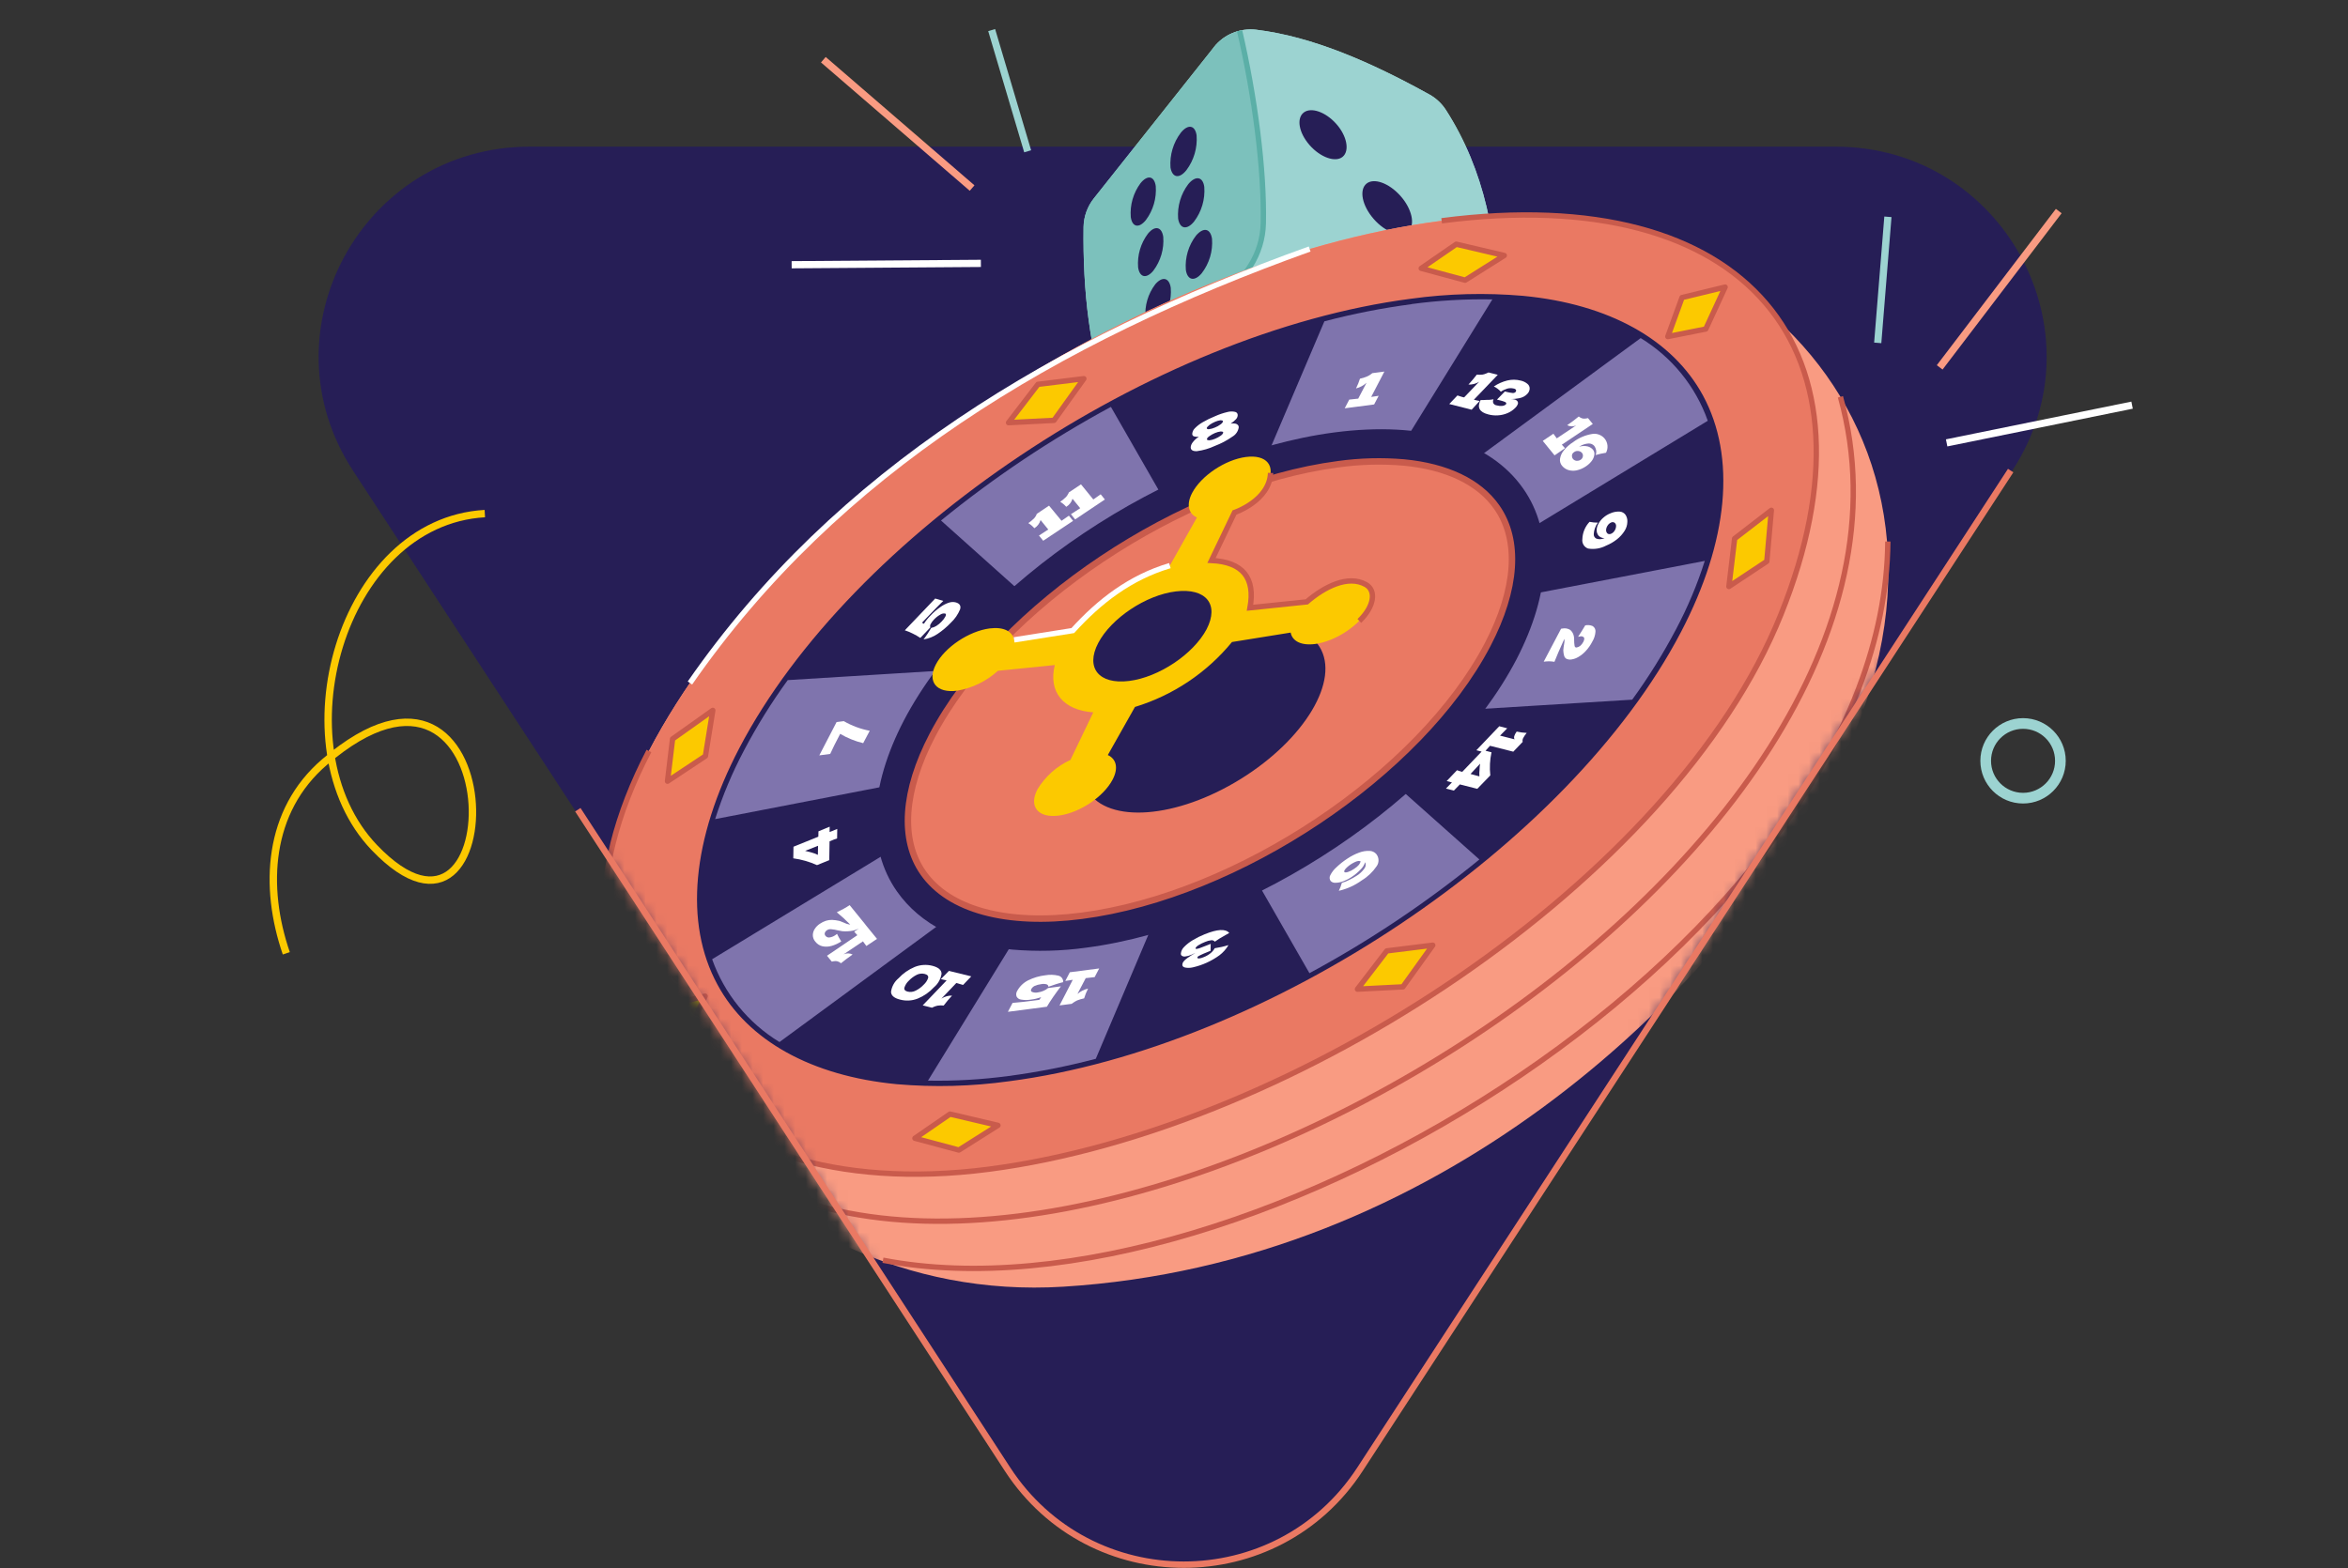 <svg width="220" height="147" viewBox="0 0 220 147" fill="none" xmlns="http://www.w3.org/2000/svg">
<rect x="0" y="0" width="220" height="147" fill="#333333" stroke="none"/>
<g clip-path="url(#clip0_1255_20446)">
<path d="M171.973 13.745C187.653 13.745 197.086 31.042 188.539 44.12L127.376 137.706C119.583 149.629 102.036 149.629 94.243 137.706L33.08 44.12C24.533 31.042 33.966 13.745 49.646 13.745H171.973Z" fill="#261E56"/>
<g clip-path="url(#clip1_1255_20446)">
<mask id="mask0_1255_20446" style="mask-type:alpha" maskUnits="userSpaceOnUse" x="26" y="-6" width="170" height="153">
<path d="M179.067 7.701C193.023 10.586 199.707 26.606 191.938 38.554L127.778 137.233C119.797 149.509 101.824 149.509 93.843 137.233L29.82 38.766C22.015 26.761 28.803 10.669 42.848 7.881L108.759 -5.201C111.413 -5.728 114.146 -5.717 116.796 -5.169L179.067 7.701Z" fill="#D9D9D9"/>
</mask>
<g mask="url(#mask0_1255_20446)">
<path d="M105.643 40.113C110.87 43.416 117.207 45.661 124.204 47.224C124.854 47.371 125.528 47.369 126.177 47.218C126.826 47.067 127.433 46.772 127.951 46.354C131.92 43.12 135.803 38.059 139.594 32.158C140.038 31.469 140.28 30.67 140.294 29.851C140.454 22.503 139.066 15.898 135.483 10.313C135.095 9.71 134.565 9.211 133.939 8.86C128.359 5.77 122.933 3.425 117.698 2.782C116.953 2.694 116.197 2.798 115.504 3.084C114.81 3.37 114.201 3.83 113.736 4.419L102.489 18.592C101.885 19.353 101.547 20.291 101.527 21.262C101.444 27.387 102.111 32.995 103.877 37.922C104.201 38.831 104.824 39.603 105.643 40.113Z" fill="#9CD3D1"/>
<path d="M113.735 4.424L113.684 4.489L116.135 21.714C124.876 26.332 132.655 29.3 139.786 31.098L140.068 31.155C140.21 30.728 140.287 30.281 140.296 29.831C140.454 22.503 139.066 15.898 135.483 10.313C135.095 9.71 134.565 9.211 133.939 8.86C128.359 5.77 122.934 3.425 117.698 2.782C116.952 2.694 116.196 2.799 115.503 3.086C114.809 3.374 114.2 3.834 113.735 4.424Z" fill="#9CD3D1"/>
<path d="M116.146 2.885C115.194 3.12 114.346 3.662 113.735 4.428L102.489 18.592C101.885 19.352 101.547 20.29 101.527 21.262C101.444 27.387 102.111 32.995 103.877 37.922C104.064 38.463 104.359 38.959 104.745 39.382C109.211 35.273 114.083 29.718 117.129 24.914C117.891 23.723 118.31 22.346 118.342 20.933C118.475 15.921 117.594 9.022 116.146 2.885Z" fill="#7CC1BC"/>
<path d="M116.146 2.885C117.573 9.025 118.474 15.925 118.367 20.94C118.335 22.353 117.915 23.73 117.154 24.921C114.108 29.725 109.238 35.251 104.769 39.389" stroke="#5BAFA7" stroke-width="0.502" stroke-miterlimit="10"/>
<path d="M123.345 39.153C124.674 38.852 125.992 39.351 126.292 40.267C126.592 41.183 125.747 42.17 124.413 42.471C123.078 42.771 121.766 42.267 121.471 41.352C121.175 40.437 122.015 39.454 123.345 39.153Z" fill="#261E56"/>
<path d="M121.657 33.936C122.976 33.634 124.286 34.118 124.577 35.028C124.867 35.937 124.038 36.916 122.714 37.218C121.389 37.519 120.081 37.026 119.795 36.117C119.509 35.207 120.338 34.238 121.657 33.936Z" fill="#261E56"/>
<path d="M119.99 28.772C121.299 28.469 122.599 28.946 122.911 29.843C123.224 30.74 122.345 31.704 121.035 32.017C119.725 32.33 118.421 31.837 118.114 30.941C117.807 30.044 118.675 29.079 119.99 28.772Z" fill="#261E56"/>
<path d="M128.027 17.219C128.717 16.645 130.131 17.144 131.21 18.351C132.289 19.558 132.638 21.068 131.95 21.678C131.261 22.287 129.794 21.768 128.704 20.515C127.615 19.261 127.336 17.803 128.027 17.219Z" fill="#261E56"/>
<path d="M122.155 10.548C122.846 10.014 124.202 10.487 125.203 11.611C126.204 12.735 126.474 14.132 125.805 14.693C125.136 15.254 123.717 14.76 122.7 13.594C121.682 12.428 121.464 11.081 122.155 10.548Z" fill="#261E56"/>
<path d="M109.695 26.963C109.789 28.095 109.456 29.221 108.763 30.12C108.109 30.889 107.469 30.736 107.329 29.776C107.238 28.652 107.566 27.535 108.25 26.638C108.902 25.879 109.549 26.012 109.695 26.963Z" fill="#261E56"/>
<path d="M113.562 22.38C113.652 23.542 113.306 24.697 112.591 25.618C111.915 26.415 111.254 26.266 111.11 25.295C111.019 24.142 111.359 22.997 112.063 22.08C112.761 21.27 113.414 21.398 113.562 22.38Z" fill="#261E56"/>
<path d="M108.993 22.199C109.081 23.334 108.75 24.462 108.064 25.371C107.414 26.155 106.777 26.014 106.637 25.058C106.549 23.93 106.875 22.809 107.554 21.905C108.205 21.11 108.848 21.237 108.993 22.199Z" fill="#261E56"/>
<path d="M112.838 17.522C112.926 18.689 112.582 19.847 111.871 20.776C111.198 21.588 110.541 21.455 110.386 20.488C110.301 19.329 110.64 18.179 111.342 17.253C112.025 16.431 112.71 16.547 112.838 17.522Z" fill="#261E56"/>
<path d="M108.29 17.439C108.377 18.579 108.049 19.712 107.364 20.627C106.718 21.422 106.085 21.295 105.95 20.345C105.862 19.214 106.185 18.089 106.858 17.176C107.51 16.367 108.15 16.478 108.29 17.439Z" fill="#261E56"/>
<path d="M112.117 12.686C112.205 13.856 111.864 15.018 111.158 15.955C110.489 16.783 109.835 16.665 109.671 15.697C109.588 14.529 109.932 13.371 110.639 12.438C111.308 11.61 111.973 11.714 112.117 12.686Z" fill="#261E56"/>
<path d="M171.05 74.319C160.375 93.516 134.696 118.438 99.617 120.595C70.211 122.408 48.419 94.106 60.803 70.385C73.187 46.664 106.442 24.414 135.078 20.692C163.715 16.971 188.681 42.598 171.05 74.319Z" fill="#F99B82"/>
<path d="M166.853 57.642C156.855 82.444 121.286 105.858 92.649 109.584C64.012 113.311 48.419 94.106 60.803 70.385C73.187 46.664 106.442 24.414 135.078 20.692C163.715 16.971 176.872 32.767 166.853 57.642Z" fill="#EA7963"/>
<path d="M135.078 20.692C163.715 16.965 176.873 32.762 166.854 57.622C156.836 82.482 121.286 105.858 92.649 109.584C64.012 113.311 48.419 94.106 60.803 70.385" stroke="#C95B4C" stroke-width="0.502" stroke-miterlimit="10"/>
<path d="M84.057 101.367C76.026 100.598 70.274 97.41 67.425 92.158C64.337 86.469 65.068 78.681 69.476 70.233C79.927 50.223 108.071 31.39 132.222 28.251C135.689 27.77 139.199 27.679 142.686 27.979C150.712 28.748 156.465 31.93 159.313 37.183C162.402 42.872 161.67 50.659 157.262 59.107C146.816 79.118 118.667 97.951 94.525 101.111C91.056 101.586 87.545 101.672 84.057 101.367Z" fill="#261E56"/>
<path d="M142.662 28.228C159.338 29.826 165.826 42.161 157.041 58.989C146.609 78.966 118.599 97.707 94.484 100.844C91.038 101.322 87.548 101.414 84.081 101.117C67.4 99.518 60.912 87.178 69.702 70.35C80.129 50.373 108.139 31.632 132.254 28.495C135.702 28.019 139.193 27.929 142.662 28.228ZM142.71 27.728C139.204 27.426 135.676 27.517 132.19 28C107.968 31.152 79.763 50.046 69.271 70.118C64.82 78.642 64.091 86.51 67.222 92.279C70.055 97.53 76.032 100.85 84.033 101.616C87.537 101.917 91.064 101.824 94.548 101.339C118.77 98.187 147.016 79.298 157.508 59.226C161.958 50.701 162.687 42.833 159.561 37.065C156.708 31.812 150.735 28.498 142.735 27.731L142.71 27.728Z" fill="#261E56"/>
<path d="M89.596 62.767L73.808 63.743C72.282 65.844 70.91 68.053 69.702 70.351C68.613 72.406 67.711 74.554 67.005 76.77L84.003 73.48C84.453 71.651 85.13 69.886 86.019 68.225C87.042 66.3 88.24 64.473 89.596 62.767ZM104.088 38.134C98.46 41.178 93.13 44.744 88.169 48.785L96.153 55.931C100.146 52.479 104.552 49.535 109.271 47.169L104.088 38.134ZM153.726 31.688L137.693 43.467C138.982 44.076 140.117 44.966 141.016 46.072C141.915 47.178 142.554 48.471 142.887 49.856L160.014 39.437C158.871 36.208 156.651 33.471 153.726 31.688ZM132.252 28.511C129.5 28.873 126.774 29.41 124.09 30.117L118.392 43.502C120.617 42.825 122.892 42.328 125.197 42.017C127.229 41.74 129.284 41.674 131.33 41.819L139.83 28.062C137.297 28.014 134.764 28.161 132.253 28.5L132.252 28.511ZM108.346 85.843C106.121 86.516 103.845 87.011 101.541 87.323C99.509 87.602 97.454 87.669 95.409 87.521L86.948 101.281C89.474 101.327 92 101.182 94.504 100.846C97.258 100.481 99.986 99.943 102.672 99.235L108.346 85.843ZM159.733 52.57L142.738 55.835C142.286 57.665 141.609 59.432 140.721 61.095C139.699 63.018 138.502 64.844 137.144 66.548L152.932 65.576C154.46 63.476 155.834 61.268 157.043 58.97C158.13 56.922 159.03 54.779 159.733 52.57ZM83.85 79.489L66.724 89.903C67.871 93.14 70.101 95.882 73.036 97.665L89.075 85.876C87.781 85.271 86.64 84.382 85.736 83.277C84.831 82.171 84.187 80.877 83.85 79.489ZM130.585 73.409C126.606 76.861 122.213 79.806 117.508 82.175L122.69 91.21C128.323 88.169 133.655 84.602 138.614 80.554L130.585 73.409Z" fill="#7F74AD"/>
<path d="M128.039 35.873L127.261 37.361C127.072 37.384 126.792 37.417 126.421 37.452L125.995 38.268L128.751 37.907L129.177 37.096L128.476 37.201L129.712 34.824L128.584 34.973L128.405 35.107C128.297 35.181 128.183 35.245 128.064 35.296C127.858 35.383 127.644 35.448 127.425 35.492C127.326 35.805 127.202 36.11 127.055 36.404C127.423 36.314 127.762 36.132 128.039 35.873Z" fill="white"/>
<path d="M100.952 93.158L101.729 91.675C101.918 91.648 102.198 91.619 102.565 91.579L102.99 90.768L100.24 91.124L99.814 91.94L100.515 91.831L99.276 94.232L100.414 94.084L100.599 93.951C100.706 93.879 100.818 93.816 100.934 93.761C101.142 93.678 101.358 93.615 101.578 93.571C101.674 93.257 101.798 92.951 101.947 92.659C101.579 92.739 101.237 92.911 100.952 93.158Z" fill="white"/>
<path d="M96.931 92.41C97.131 92.321 97.344 92.263 97.562 92.238C97.729 92.204 97.901 92.21 98.064 92.256C98.113 92.271 98.156 92.302 98.186 92.343C98.217 92.384 98.234 92.433 98.234 92.484C98.444 92.403 98.678 92.325 98.933 92.244C99.187 92.162 99.415 92.099 99.616 92.052C99.627 91.914 99.588 91.777 99.506 91.666C99.424 91.554 99.305 91.476 99.17 91.445C98.767 91.348 98.348 91.335 97.939 91.408C97.38 91.472 96.836 91.633 96.331 91.883C95.89 92.105 95.529 92.458 95.297 92.893C95.252 92.968 95.225 93.051 95.217 93.138C95.209 93.224 95.22 93.311 95.249 93.393C95.289 93.471 95.347 93.538 95.418 93.589C95.49 93.64 95.573 93.672 95.66 93.684C95.966 93.739 96.28 93.74 96.587 93.687C96.917 93.647 97.242 93.572 97.556 93.463L97.376 93.712L95.947 93.893C95.606 93.931 95.249 93.967 94.874 93.997L94.436 94.832L98.09 94.355C98.241 94.093 98.442 93.784 98.682 93.434C98.923 93.085 99.166 92.755 99.402 92.445L98.203 92.602C98.071 92.717 97.921 92.809 97.758 92.872C97.593 92.942 97.419 92.99 97.241 93.014C97.053 93.054 96.858 93.035 96.681 92.96C96.586 92.901 96.57 92.814 96.631 92.698C96.7 92.575 96.805 92.474 96.931 92.41Z" fill="white"/>
<path d="M97.498 48.742L98.219 49.627C98.025 49.76 97.735 49.944 97.348 50.194L97.745 50.681L100.545 48.817L100.153 48.331L99.462 48.809L98.292 47.392L97.145 48.159L97.08 48.314C97.029 48.408 96.968 48.497 96.898 48.578C96.729 48.744 96.546 48.895 96.351 49.03C96.563 49.159 96.753 49.32 96.915 49.507C97.198 49.334 97.406 49.061 97.498 48.742Z" fill="white"/>
<path d="M100.491 46.746L101.213 47.631L100.342 48.193L100.739 48.68L103.524 46.815L103.132 46.328L102.44 46.812L101.286 45.395L100.139 46.158C100.139 46.158 100.132 46.237 100.069 46.307C100.024 46.406 99.962 46.498 99.887 46.577C99.719 46.744 99.536 46.895 99.34 47.029C99.551 47.157 99.741 47.316 99.905 47.501C100.187 47.331 100.396 47.061 100.491 46.746Z" fill="white"/>
<path d="M128.324 79.749C127.993 79.736 127.662 79.79 127.351 79.908C126.946 80.056 126.562 80.254 126.206 80.499C125.856 80.729 125.527 80.991 125.224 81.281C124.988 81.489 124.793 81.739 124.649 82.018C124.599 82.102 124.575 82.2 124.58 82.298C124.585 82.396 124.619 82.49 124.677 82.57C124.734 82.628 124.803 82.674 124.88 82.703C124.956 82.732 125.038 82.744 125.12 82.738C125.367 82.737 125.613 82.691 125.843 82.601C126.135 82.494 126.413 82.351 126.67 82.176C126.954 81.989 127.217 81.77 127.453 81.525C127.661 81.333 127.818 81.091 127.909 80.823L127.935 80.861C127.965 80.959 127.97 81.063 127.949 81.163C127.928 81.263 127.882 81.356 127.815 81.434C127.632 81.682 127.405 81.894 127.145 82.06C126.915 82.212 126.675 82.347 126.426 82.465C126.205 82.583 125.971 82.675 125.729 82.741C125.661 83 125.566 83.251 125.446 83.49C126.223 83.311 126.956 82.976 127.601 82.507C128.151 82.174 128.622 81.725 128.982 81.193C129.107 81.023 129.17 80.816 129.163 80.605C129.156 80.394 129.078 80.192 128.942 80.03C128.864 79.944 128.768 79.875 128.662 79.827C128.556 79.778 128.441 79.752 128.324 79.749ZM127.361 81.018C127.223 81.178 127.062 81.317 126.883 81.43C126.706 81.556 126.511 81.654 126.306 81.723C126.124 81.781 126.013 81.781 125.968 81.726C125.922 81.671 125.941 81.632 125.984 81.556C126.042 81.459 126.115 81.373 126.2 81.299C126.309 81.197 126.425 81.104 126.549 81.02C126.677 80.937 126.811 80.862 126.949 80.797C127.054 80.746 127.166 80.71 127.281 80.692C127.371 80.701 127.431 80.707 127.466 80.71C127.501 80.713 127.46 80.876 127.346 81.016L127.361 81.018Z" fill="white"/>
<path d="M80.877 69.653L81.492 68.492C80.636 68.329 79.814 68.024 79.059 67.588L78.385 67.675L76.766 70.796L77.787 70.662C77.999 70.178 78.304 69.578 78.723 68.781C79.394 69.176 80.12 69.469 80.877 69.653Z" fill="white"/>
<path d="M149.49 59.209C149.501 59.105 149.483 59 149.436 58.906C149.39 58.813 149.318 58.734 149.229 58.68C149.009 58.583 148.764 58.56 148.53 58.613C148.33 58.957 148.105 59.313 147.862 59.683C147.922 59.668 147.982 59.657 148.042 59.65C148.104 59.631 148.17 59.629 148.233 59.644C148.296 59.659 148.355 59.69 148.402 59.735C148.465 59.816 148.452 59.951 148.363 60.139C148.29 60.288 148.189 60.42 148.064 60.529C147.964 60.612 147.844 60.666 147.716 60.687C147.626 60.678 147.561 60.672 147.534 60.528C147.506 60.361 147.492 60.191 147.492 60.02C147.497 59.895 147.489 59.769 147.468 59.645C147.428 59.412 147.31 59.2 147.133 59.043C146.909 58.901 146.638 58.854 146.379 58.911L146.266 58.93L144.64 62.015C144.809 61.994 144.978 61.981 145.148 61.978C145.315 61.983 145.482 61.998 145.647 62.026C145.84 61.54 146.147 60.809 146.573 59.882C146.591 59.987 146.593 60.094 146.578 60.2C146.567 60.313 146.542 60.467 146.504 60.661C146.504 60.661 146.497 60.726 146.49 60.801C146.478 60.854 146.473 60.907 146.475 60.961C146.481 61.135 146.508 61.306 146.557 61.473C146.574 61.532 146.603 61.587 146.642 61.635C146.68 61.683 146.728 61.722 146.782 61.752C146.94 61.819 147.114 61.836 147.282 61.8C147.498 61.763 147.706 61.685 147.893 61.571C148.15 61.42 148.382 61.232 148.582 61.012C148.827 60.749 149.033 60.454 149.195 60.133C149.366 59.853 149.468 59.536 149.49 59.209Z" fill="white"/>
<path d="M81.078 86.642L79.609 84.833C79.447 84.943 79.254 85.061 79.036 85.181C78.818 85.301 78.611 85.407 78.405 85.504C78.847 85.865 79.267 86.25 79.666 86.658C79.547 86.642 79.429 86.616 79.315 86.579C79.208 86.538 79.067 86.484 78.898 86.408L78.777 86.356C78.727 86.333 78.675 86.316 78.621 86.305C78.405 86.257 78.185 86.228 77.964 86.217C77.774 86.213 77.584 86.239 77.402 86.294C77.189 86.361 76.987 86.461 76.804 86.59C76.622 86.711 76.467 86.868 76.347 87.05C76.228 87.225 76.163 87.431 76.159 87.642C76.161 87.873 76.247 88.094 76.402 88.265C76.569 88.481 76.806 88.632 77.072 88.692C77.354 88.747 77.646 88.734 77.922 88.653C78.242 88.56 78.546 88.42 78.824 88.235C78.676 88.008 78.544 87.772 78.428 87.527L78.26 87.652C78.104 87.762 77.925 87.832 77.736 87.859C77.666 87.873 77.594 87.867 77.527 87.843C77.46 87.819 77.401 87.777 77.356 87.722C77.319 87.685 77.292 87.638 77.279 87.587C77.266 87.536 77.267 87.483 77.283 87.432C77.324 87.319 77.405 87.225 77.51 87.167C77.624 87.099 77.759 87.073 77.89 87.092C78.093 87.11 78.293 87.144 78.49 87.195C78.635 87.231 78.782 87.259 78.931 87.278C79.27 87.306 79.611 87.286 79.945 87.219C80.125 87.176 80.3 87.113 80.466 87.032L80.035 87.323L80.332 87.649L77.486 89.579L77.937 90.126L78.127 90.089C78.226 90.073 78.326 90.072 78.425 90.087C78.563 90.12 78.692 90.186 78.799 90.279C79.117 90.017 79.479 89.744 79.886 89.461C79.755 89.394 79.612 89.358 79.465 89.355C79.319 89.352 79.173 89.383 79.041 89.445L80.856 88.228C80.933 88.321 81.039 88.468 81.177 88.662L82.173 87.997L81.091 86.668L81.078 86.642Z" fill="white"/>
<path d="M146.639 42.005C146.569 41.938 146.469 41.828 146.337 41.679L149.24 39.735L148.789 39.188L148.599 39.225C148.502 39.241 148.403 39.242 148.306 39.227C148.165 39.195 148.035 39.129 147.926 39.034C147.614 39.297 147.25 39.569 146.84 39.852C146.97 39.92 147.114 39.956 147.261 39.959C147.407 39.961 147.552 39.93 147.685 39.868L145.865 41.085C145.788 40.992 145.681 40.845 145.549 40.651L144.552 41.322L145.657 42.678L146.639 42.005Z" fill="white"/>
<path d="M149.206 40.669C148.549 40.772 147.928 41.036 147.398 41.438C147.072 41.642 146.782 41.899 146.539 42.197C146.349 42.42 146.222 42.69 146.172 42.979C146.152 43.097 146.158 43.219 146.19 43.335C146.221 43.451 146.278 43.559 146.355 43.651C146.507 43.837 146.708 43.976 146.936 44.05C147.192 44.128 147.463 44.141 147.724 44.085C148.033 44.017 148.325 43.891 148.586 43.714C148.798 43.576 148.985 43.403 149.14 43.203C149.269 43.035 149.354 42.836 149.386 42.627C149.399 42.542 149.394 42.455 149.372 42.372C149.349 42.289 149.31 42.212 149.256 42.145C149.125 41.995 148.95 41.888 148.756 41.84C148.492 41.78 148.216 41.79 147.957 41.87L148.037 41.822C148.28 41.671 148.557 41.583 148.843 41.566C148.943 41.561 149.042 41.578 149.135 41.617C149.227 41.655 149.31 41.714 149.376 41.789C149.464 41.907 149.523 42.044 149.549 42.189C149.579 42.343 149.564 42.502 149.505 42.648C149.825 42.556 150.15 42.484 150.478 42.434C150.592 42.221 150.639 41.979 150.613 41.74C150.588 41.5 150.491 41.274 150.335 41.09C150.197 40.93 150.022 40.808 149.824 40.735C149.627 40.661 149.414 40.639 149.206 40.669ZM147.888 42.271C148.019 42.283 148.139 42.345 148.224 42.445C148.263 42.491 148.291 42.546 148.306 42.605C148.32 42.664 148.321 42.726 148.308 42.785C148.296 42.849 148.272 42.909 148.235 42.962C148.199 43.015 148.152 43.059 148.097 43.093C148.023 43.143 147.939 43.175 147.851 43.185C147.762 43.199 147.671 43.191 147.586 43.16C147.507 43.13 147.437 43.08 147.383 43.014C147.332 42.953 147.301 42.878 147.293 42.799C147.276 42.719 147.284 42.635 147.316 42.559C147.354 42.483 147.412 42.419 147.485 42.374C147.541 42.331 147.604 42.3 147.671 42.283C147.739 42.265 147.809 42.261 147.878 42.27L147.888 42.271Z" fill="white"/>
<path d="M88.152 91.77L88.695 91.888L86.455 94.228L87.321 94.447L87.521 94.356C87.631 94.309 87.746 94.274 87.864 94.252C88.047 94.223 88.234 94.221 88.419 94.245C88.664 93.921 88.926 93.609 89.204 93.312C88.851 93.302 88.503 93.401 88.209 93.595L89.604 92.131L90.237 92.313L91.004 91.509L88.912 90.996L88.152 91.77Z" fill="white"/>
<path d="M88.221 91.263C88.214 90.914 87.93 90.665 87.365 90.52C86.817 90.379 86.238 90.415 85.712 90.624C85.133 90.864 84.613 91.227 84.188 91.688C83.805 92.008 83.555 92.461 83.487 92.956C83.49 93.299 83.773 93.548 84.339 93.688C84.886 93.834 85.466 93.8 85.992 93.589C86.57 93.353 87.088 92.991 87.51 92.53C87.894 92.209 88.147 91.758 88.221 91.263ZM86.556 92.282C86.344 92.509 86.094 92.697 85.817 92.837C85.581 92.967 85.303 93.004 85.041 92.939C84.8 92.88 84.696 92.754 84.739 92.567C84.818 92.32 84.959 92.097 85.149 91.921C85.36 91.697 85.608 91.511 85.882 91.371C86.117 91.247 86.389 91.216 86.646 91.283C86.897 91.348 87.006 91.474 86.962 91.666C86.88 91.902 86.74 92.114 86.556 92.282Z" fill="white"/>
<path d="M138.641 37.58C138.521 37.569 138.339 37.521 138.098 37.463L140.337 35.127L139.471 34.908L139.266 34.999C139.156 35.047 139.041 35.084 138.923 35.107C138.741 35.132 138.556 35.133 138.373 35.11C138.158 35.395 137.896 35.706 137.589 36.043C137.94 36.059 138.288 35.967 138.586 35.781L137.186 37.244C137.041 37.23 136.832 37.15 136.558 37.063L135.791 37.866L137.887 38.4L138.641 37.58Z" fill="white"/>
<path d="M143.105 35.967C142.925 35.819 142.711 35.717 142.483 35.67C142.072 35.564 141.641 35.561 141.229 35.661C140.78 35.773 140.354 35.962 139.97 36.221C140.218 36.341 140.44 36.508 140.624 36.712C140.809 36.583 141.015 36.486 141.231 36.422C141.418 36.371 141.614 36.368 141.802 36.411C141.947 36.425 142.025 36.498 142.05 36.561C142.074 36.624 142.038 36.686 141.991 36.757C141.947 36.791 141.897 36.814 141.844 36.827C141.79 36.839 141.735 36.839 141.681 36.828C141.514 36.809 141.349 36.778 141.186 36.736L141.004 36.688L140.261 37.453L140.561 37.527C140.697 37.56 140.831 37.602 140.962 37.652C141.026 37.669 141.082 37.706 141.124 37.758C141.145 37.795 141.116 37.833 141.111 37.888C141.011 37.982 140.881 38.038 140.743 38.044C140.575 38.058 140.406 38.042 140.244 37.996C140.179 37.99 140.117 37.969 140.062 37.934C140.006 37.9 139.96 37.854 139.925 37.799C139.898 37.739 139.885 37.674 139.888 37.609C139.891 37.544 139.909 37.48 139.941 37.423C139.799 37.45 139.656 37.469 139.512 37.477C139.363 37.463 139.183 37.491 139.007 37.494L138.724 37.498C138.376 38.185 138.616 38.631 139.457 38.843C139.75 38.921 140.054 38.95 140.356 38.929C140.665 38.911 140.969 38.839 141.253 38.718C141.536 38.598 141.791 38.422 142.003 38.2C142.09 38.115 142.158 38.014 142.203 37.902C142.224 37.859 142.233 37.811 142.232 37.764C142.23 37.717 142.217 37.67 142.194 37.629C142.158 37.578 142.112 37.535 142.059 37.502C142.006 37.469 141.947 37.447 141.885 37.438C141.781 37.417 141.676 37.407 141.57 37.407C141.822 37.402 142.072 37.375 142.319 37.328C142.479 37.301 142.634 37.247 142.778 37.17C142.891 37.106 142.996 37.026 143.088 36.933C143.222 36.807 143.307 36.636 143.325 36.452C143.332 36.359 143.315 36.266 143.277 36.181C143.238 36.096 143.179 36.023 143.105 35.967Z" fill="white"/>
<path d="M113.424 89.339C113.23 89.496 113.012 89.621 112.779 89.71C112.638 89.775 112.487 89.817 112.333 89.834C112.238 89.825 112.188 89.82 112.191 89.74C112.194 89.659 112.284 89.612 112.464 89.524C112.644 89.435 112.88 89.332 113.168 89.218L113.426 89.112L113.437 88.463L113.008 88.633C112.756 88.735 112.557 88.812 112.417 88.859C112.318 88.897 112.216 88.922 112.112 88.936C112.052 88.93 112.017 88.927 112.016 88.881C112.016 88.836 112.103 88.708 112.27 88.603C112.474 88.475 112.69 88.368 112.915 88.282C113.102 88.198 113.301 88.144 113.505 88.122C113.566 88.117 113.626 88.127 113.682 88.151C113.737 88.175 113.787 88.211 113.825 88.258C113.965 88.154 114.111 88.057 114.261 87.967L114.859 87.621L115.178 87.44C114.834 87.039 114.069 87.077 112.874 87.562C112.485 87.717 112.11 87.904 111.752 88.12C111.456 88.295 111.185 88.508 110.945 88.753C110.774 88.918 110.667 89.138 110.643 89.375C110.64 89.414 110.647 89.453 110.663 89.489C110.679 89.525 110.704 89.556 110.735 89.58C110.827 89.638 110.938 89.661 111.046 89.645C111.241 89.624 111.431 89.573 111.61 89.492C111.741 89.439 111.873 89.376 112.011 89.304C111.745 89.458 111.487 89.625 111.237 89.804C111.101 89.896 110.979 90.009 110.878 90.138C110.822 90.215 110.788 90.306 110.782 90.401C110.768 90.546 110.865 90.641 111.037 90.682C111.276 90.728 111.523 90.722 111.76 90.666C112.66 90.463 113.51 90.078 114.257 89.534C114.6 89.275 114.888 88.95 115.105 88.577C114.684 88.71 114.253 88.808 113.816 88.872C113.717 89.052 113.584 89.21 113.424 89.339Z" fill="white"/>
<path d="M111.858 40.895C112.008 40.94 112.166 40.955 112.322 40.939C112.11 41.07 111.924 41.239 111.771 41.436C111.663 41.562 111.592 41.715 111.567 41.88C111.539 42.169 111.758 42.306 112.153 42.284C112.729 42.208 113.291 42.044 113.817 41.798C114.406 41.576 114.965 41.281 115.479 40.919C115.638 40.827 115.773 40.699 115.875 40.546C115.977 40.394 116.043 40.22 116.068 40.038C116.068 39.961 116.039 39.886 115.987 39.829C115.917 39.761 115.828 39.716 115.732 39.698C115.592 39.677 115.449 39.679 115.309 39.703C115.488 39.588 115.654 39.451 115.801 39.297C115.902 39.194 115.962 39.058 115.969 38.915C115.974 38.843 115.952 38.772 115.908 38.715C115.865 38.658 115.802 38.619 115.731 38.605C115.494 38.548 115.245 38.552 115.009 38.616C114.611 38.71 114.222 38.841 113.848 39.009C113.443 39.171 113.051 39.362 112.674 39.582C112.413 39.733 112.173 39.918 111.961 40.133C111.819 40.268 111.73 40.449 111.711 40.644C111.703 40.696 111.713 40.749 111.74 40.795C111.766 40.841 111.808 40.876 111.858 40.895ZM114.391 40.437C114.536 40.451 114.611 40.458 114.609 40.538C114.606 40.619 114.536 40.718 114.39 40.825C114.224 40.943 114.045 41.043 113.857 41.121C113.683 41.199 113.498 41.249 113.309 41.27C113.164 41.257 113.089 41.249 113.087 41.163C113.085 41.078 113.165 40.984 113.316 40.878C113.482 40.76 113.66 40.66 113.848 40.581C114.021 40.507 114.204 40.458 114.391 40.437ZM113.316 39.83C113.482 39.712 113.66 39.612 113.848 39.533C114.013 39.46 114.187 39.41 114.366 39.386C114.511 39.4 114.586 39.407 114.583 39.492C114.58 39.578 114.511 39.667 114.364 39.774C114.201 39.897 114.022 39.996 113.832 40.071C113.658 40.15 113.473 40.202 113.283 40.225C113.14 40.238 113.068 40.201 113.067 40.113C113.094 40.04 113.168 39.947 113.315 39.835L113.316 39.83Z" fill="white"/>
<path d="M142.654 69.435C142.654 69.351 142.672 69.269 142.707 69.193C142.801 69.013 142.915 68.845 143.047 68.691C142.731 68.677 142.416 68.635 142.107 68.566C141.869 68.896 141.805 69.142 141.916 69.294L140.548 68.946L141.224 68.26L140.476 68.067L138.331 70.316L138.822 70.444L137.007 72.341C136.842 72.299 136.678 72.248 136.518 72.188L135.549 73.204L136.041 73.332L135.481 73.908L136.224 74.096L136.784 73.519L138.417 73.933L139.637 72.674C139.558 71.95 139.596 71.219 139.749 70.507L139.188 70.363L139.61 69.899L141.79 70.451L142.675 69.528C142.675 69.528 142.658 69.496 142.654 69.435ZM138.629 72.144C138.613 72.314 138.593 72.523 138.615 72.767L137.785 72.541L138.684 71.574C138.649 71.762 138.631 71.953 138.629 72.144Z" fill="white"/>
<path d="M89.516 56.449C89.307 56.405 89.089 56.419 88.887 56.49C88.598 56.589 88.326 56.733 88.08 56.916C87.752 57.145 87.45 57.408 87.178 57.702C86.947 57.932 86.741 58.188 86.566 58.465L86.384 58.366L87.504 57.199C87.772 56.922 88.063 56.627 88.384 56.32L87.625 56.096L84.779 59.075C85.035 59.158 85.285 59.261 85.525 59.383C85.77 59.502 86.006 59.638 86.233 59.788L87.169 58.804C87.15 58.753 87.143 58.698 87.148 58.644C87.153 58.589 87.171 58.537 87.199 58.49C87.282 58.334 87.388 58.192 87.511 58.066C87.686 57.881 87.888 57.724 88.111 57.599C88.236 57.517 88.385 57.482 88.534 57.499C88.638 57.509 88.659 57.612 88.595 57.752C88.501 57.937 88.378 58.106 88.23 58.251C88.084 58.409 87.918 58.548 87.737 58.662C87.588 58.757 87.423 58.821 87.25 58.853C87.158 59.015 87.045 59.196 86.916 59.39C86.786 59.584 86.658 59.769 86.532 59.928C87.003 59.858 87.452 59.682 87.846 59.414C88.298 59.111 88.716 58.759 89.091 58.364C89.466 58.014 89.762 57.586 89.957 57.111C90.06 56.768 89.915 56.548 89.516 56.449Z" fill="white"/>
<path d="M148.791 51.41C149.371 51.509 149.966 51.413 150.486 51.139C150.852 50.99 151.195 50.791 151.505 50.546C151.786 50.326 152.026 50.059 152.216 49.758C152.379 49.506 152.47 49.215 152.478 48.916C152.495 48.681 152.434 48.446 152.305 48.249C152.242 48.162 152.16 48.09 152.066 48.038C151.971 47.986 151.867 47.956 151.759 47.95C151.455 47.933 151.152 47.99 150.876 48.117C150.641 48.212 150.423 48.346 150.233 48.514C150.048 48.672 149.893 48.862 149.776 49.075C149.669 49.258 149.609 49.466 149.603 49.678C149.596 49.867 149.657 50.051 149.774 50.199C149.848 50.278 149.937 50.34 150.037 50.381C150.137 50.422 150.244 50.44 150.351 50.436L150.268 50.463C150.046 50.555 149.798 50.562 149.571 50.482C149.49 50.442 149.424 50.378 149.381 50.299C149.338 50.22 149.321 50.13 149.331 50.04C149.342 49.86 149.378 49.682 149.437 49.511C149.501 49.32 149.598 49.142 149.724 48.984C149.46 48.987 149.195 48.962 148.935 48.909C148.522 49.347 148.282 49.921 148.262 50.523C148.234 50.709 148.272 50.899 148.369 51.061C148.465 51.222 148.614 51.346 148.791 51.41ZM150.547 49.92C150.502 49.849 150.48 49.766 150.484 49.682C150.491 49.53 150.54 49.383 150.626 49.257C150.707 49.128 150.825 49.027 150.966 48.967C151.018 48.943 151.075 48.932 151.133 48.938C151.19 48.943 151.244 48.964 151.291 48.998C151.337 49.037 151.373 49.087 151.395 49.142C151.418 49.198 151.427 49.258 151.421 49.318C151.414 49.471 151.365 49.618 151.28 49.743C151.202 49.872 151.085 49.973 150.945 50.029C150.874 50.065 150.792 50.073 150.716 50.052C150.68 50.043 150.646 50.027 150.617 50.004C150.588 49.981 150.564 49.953 150.547 49.92Z" fill="white"/>
<path d="M78.434 78.581L78.448 77.691L77.73 77.985L77.738 77.481L76.688 77.915L76.675 78.418L74.347 79.359L74.329 80.446C75.096 80.55 75.844 80.765 76.551 81.082L77.699 80.618L77.727 78.856C78.022 78.723 78.278 78.632 78.434 78.581ZM76.103 79.92C75.926 79.868 75.705 79.812 75.439 79.746L76.649 79.272L76.633 80.122C76.464 80.037 76.286 79.969 76.103 79.92Z" fill="white"/>
<path d="M123.048 79.556C138.803 69.768 147.464 55.214 142.392 47.05C137.32 38.886 120.436 40.202 104.68 49.99C88.924 59.779 80.264 74.332 85.336 82.496C90.408 90.66 107.292 89.344 123.048 79.556Z" fill="#EA7963"/>
<path d="M94.829 88.998C89.954 88.531 86.222 86.661 84.032 83.533C81.192 79.466 81.439 73.784 84.689 67.528C91.417 54.656 109.49 42.568 125.027 40.529C133.316 39.449 139.602 41.326 142.731 45.809C145.572 49.877 145.324 55.564 142.079 61.815C135.356 74.688 117.271 86.799 101.761 88.821C99.464 89.138 97.139 89.198 94.829 88.998ZM131.551 43.347C129.498 43.17 127.432 43.224 125.392 43.508C110.739 45.414 93.679 56.818 87.353 68.923C84.636 74.131 84.333 78.713 86.501 81.809C88.92 85.277 94.334 86.743 101.346 85.833C115.999 83.926 133.064 72.523 139.385 60.417C142.102 55.209 142.405 50.627 140.237 47.531C138.584 45.165 135.541 43.729 131.551 43.347Z" fill="#261E56"/>
<path d="M131.551 43.347C129.499 43.17 127.433 43.224 125.392 43.508C110.739 45.415 93.679 56.818 87.353 68.923C84.636 74.131 84.333 78.713 86.501 81.809C88.921 85.277 94.334 86.743 101.347 85.833C115.999 83.926 133.064 72.523 139.385 60.418C142.102 55.21 142.405 50.627 140.237 47.531C138.584 45.165 135.542 43.73 131.551 43.347Z" stroke="#C95B4C" stroke-width="0.602" stroke-miterlimit="10"/>
<path d="M116.261 73.002C122.265 69.277 125.568 63.736 123.638 60.626C121.709 57.515 115.277 58.014 109.273 61.738C103.269 65.463 99.966 71.004 101.896 74.115C103.825 77.225 110.257 76.727 116.261 73.002Z" fill="#261E56"/>
<path d="M126.26 54.538C124.835 54.782 123.51 55.43 122.442 56.404L117.119 56.937C117.742 54.432 116.34 52.71 113.512 52.504L115.648 48.047C116.934 47.462 118.012 46.5 118.74 45.289C119.584 43.681 118.687 42.577 116.743 42.83C114.798 43.082 112.541 44.594 111.696 46.206C111.134 47.287 111.355 48.139 112.147 48.503L109.608 53.012C106.043 54.101 102.88 56.219 100.516 59.101L95.02 59.97C94.87 59.175 94.04 58.732 92.729 58.899C90.784 59.151 88.528 60.663 87.688 62.276C86.847 63.889 87.74 64.988 89.685 64.736C91.109 64.491 92.434 63.843 93.502 62.869L98.831 62.331C98.208 64.837 99.61 66.564 102.438 66.765L100.297 71.222C99.014 71.811 97.937 72.772 97.206 73.979C96.365 75.592 97.258 76.691 99.207 76.439C101.157 76.188 103.409 74.675 104.248 73.067C104.816 71.982 104.595 71.134 103.798 70.766L106.342 66.257C109.907 65.17 113.07 63.053 115.433 60.173L120.931 59.288C121.081 60.084 121.911 60.527 123.217 60.359C125.162 60.102 127.418 58.595 128.263 56.982C129.108 55.37 128.209 54.286 126.26 54.538Z" fill="#FCC900"/>
<path d="M113.053 58.977C111.822 61.299 108.589 63.478 105.779 63.824C102.969 64.17 101.683 62.6 102.894 60.276C104.104 57.953 107.358 55.77 110.172 55.43C112.987 55.09 114.27 56.634 113.053 58.977Z" fill="#261E56"/>
<path d="M119.049 44.326C118.95 46.932 115.669 48.034 115.669 48.034L113.515 52.53C116.431 52.675 117.633 54.153 117.122 56.963L122.442 56.41C124.09 54.985 126.305 53.862 127.965 54.782C128.97 55.342 128.777 56.83 127.366 58.197" stroke="#C95B4C" stroke-width="0.502" stroke-miterlimit="10"/>
<path d="M95.02 59.971L100.517 59.101C103.018 56.347 105.898 54.118 109.613 53.013" stroke="white" stroke-width="0.502" stroke-miterlimit="10"/>
<path d="M122.709 23.337C98.882 31.874 78.406 44.17 64.644 64.014" stroke="white" stroke-width="0.502" stroke-miterlimit="10"/>
<path d="M68.292 109.251C100.452 130.82 184.68 81.194 172.441 37.191" stroke="#C95B4C" stroke-width="0.502" stroke-miterlimit="10"/>
<path d="M82.731 118.114C116.907 124.715 176.606 87.618 176.883 50.753" stroke="#C95B4C" stroke-width="0.502" stroke-miterlimit="10"/>
<path d="M156.27 31.543L159.825 30.836L161.638 26.907L157.603 27.886L156.27 31.543Z" fill="#FCC900" stroke="#C95B4C" stroke-width="0.502" stroke-linecap="round" stroke-linejoin="round"/>
<path d="M60.706 98L64.257 97.292L66.07 93.363L62.04 94.343L60.706 98Z" fill="#FCC900" stroke="#C95B4C" stroke-width="0.502" stroke-linecap="round" stroke-linejoin="round"/>
<path d="M127.188 92.709L131.447 92.492L134.246 88.588L129.941 89.122L127.188 92.709Z" fill="#FCC900" stroke="#C95B4C" stroke-width="0.502" stroke-linecap="round" stroke-linejoin="round"/>
<path d="M161.993 54.969L165.545 52.613L165.969 47.825L162.529 50.479L161.993 54.969Z" fill="#FCC900" stroke="#C95B4C" stroke-width="0.502" stroke-linecap="round" stroke-linejoin="round"/>
<path d="M62.542 73.218L66.095 70.862L66.787 66.579L63.018 69.257L62.542 73.218Z" fill="#FCC900" stroke="#C95B4C" stroke-width="0.502" stroke-linecap="round" stroke-linejoin="round"/>
<path d="M133.164 25.15L137.276 26.26L140.945 23.946L136.445 22.889L133.164 25.15Z" fill="#FCC900" stroke="#C95B4C" stroke-width="0.502" stroke-linecap="round" stroke-linejoin="round"/>
<path d="M85.725 106.683L89.842 107.788L93.506 105.473L89.011 104.417L85.725 106.683Z" fill="#FCC900" stroke="#C95B4C" stroke-width="0.502" stroke-linecap="round" stroke-linejoin="round"/>
<path d="M94.497 39.614L98.756 39.397L101.555 35.492L97.25 36.022L94.497 39.614Z" fill="#FCC900" stroke="#C95B4C" stroke-width="0.502" stroke-linecap="round" stroke-linejoin="round"/>
</g>
</g>
<path d="M188.393 44.104L127.427 137.704C119.66 149.63 102.169 149.63 94.402 137.704L54.14 75.89" stroke="#EA7963" stroke-width="0.6"/>
<path d="M77.144 5.595L91.083 17.625" stroke="#F99B82" stroke-width="0.676" stroke-miterlimit="10"/>
<path d="M96.289 14.181L92.916 2.818" stroke="#9CD3D1" stroke-width="0.676" stroke-miterlimit="10"/>
<path d="M91.906 24.685L74.175 24.812" stroke="white" stroke-width="0.676" stroke-miterlimit="10"/>
<path d="M45.427 48.136C31.886 48.912 26.067 70.018 35.074 79.439C48.011 92.957 48.032 56.316 30.416 71.418C25.065 76.002 24.684 83.127 26.825 89.347" stroke="#FCC900" stroke-width="0.693" stroke-miterlimit="10"/>
<circle cx="189.553" cy="71.308" r="3.5" stroke="#9CD3D1"/>
<path d="M192.898 19.782L181.742 34.431" stroke="#F99B82" stroke-width="0.676" stroke-miterlimit="10"/>
<path d="M175.937 32.136L176.891 20.321" stroke="#9CD3D1" stroke-width="0.676" stroke-miterlimit="10"/>
<path d="M182.394 41.509L199.769 37.972" stroke="white" stroke-width="0.676" stroke-miterlimit="10"/>
</g>
<defs>
<clipPath id="clip0_1255_20446">
<rect width="220" height="147" fill="white"/>
</clipPath>
<clipPath id="clip1_1255_20446">
<rect width="158.539" height="147" fill="white" transform="translate(28.167 2.277)"/>
</clipPath>
</defs>
</svg>
